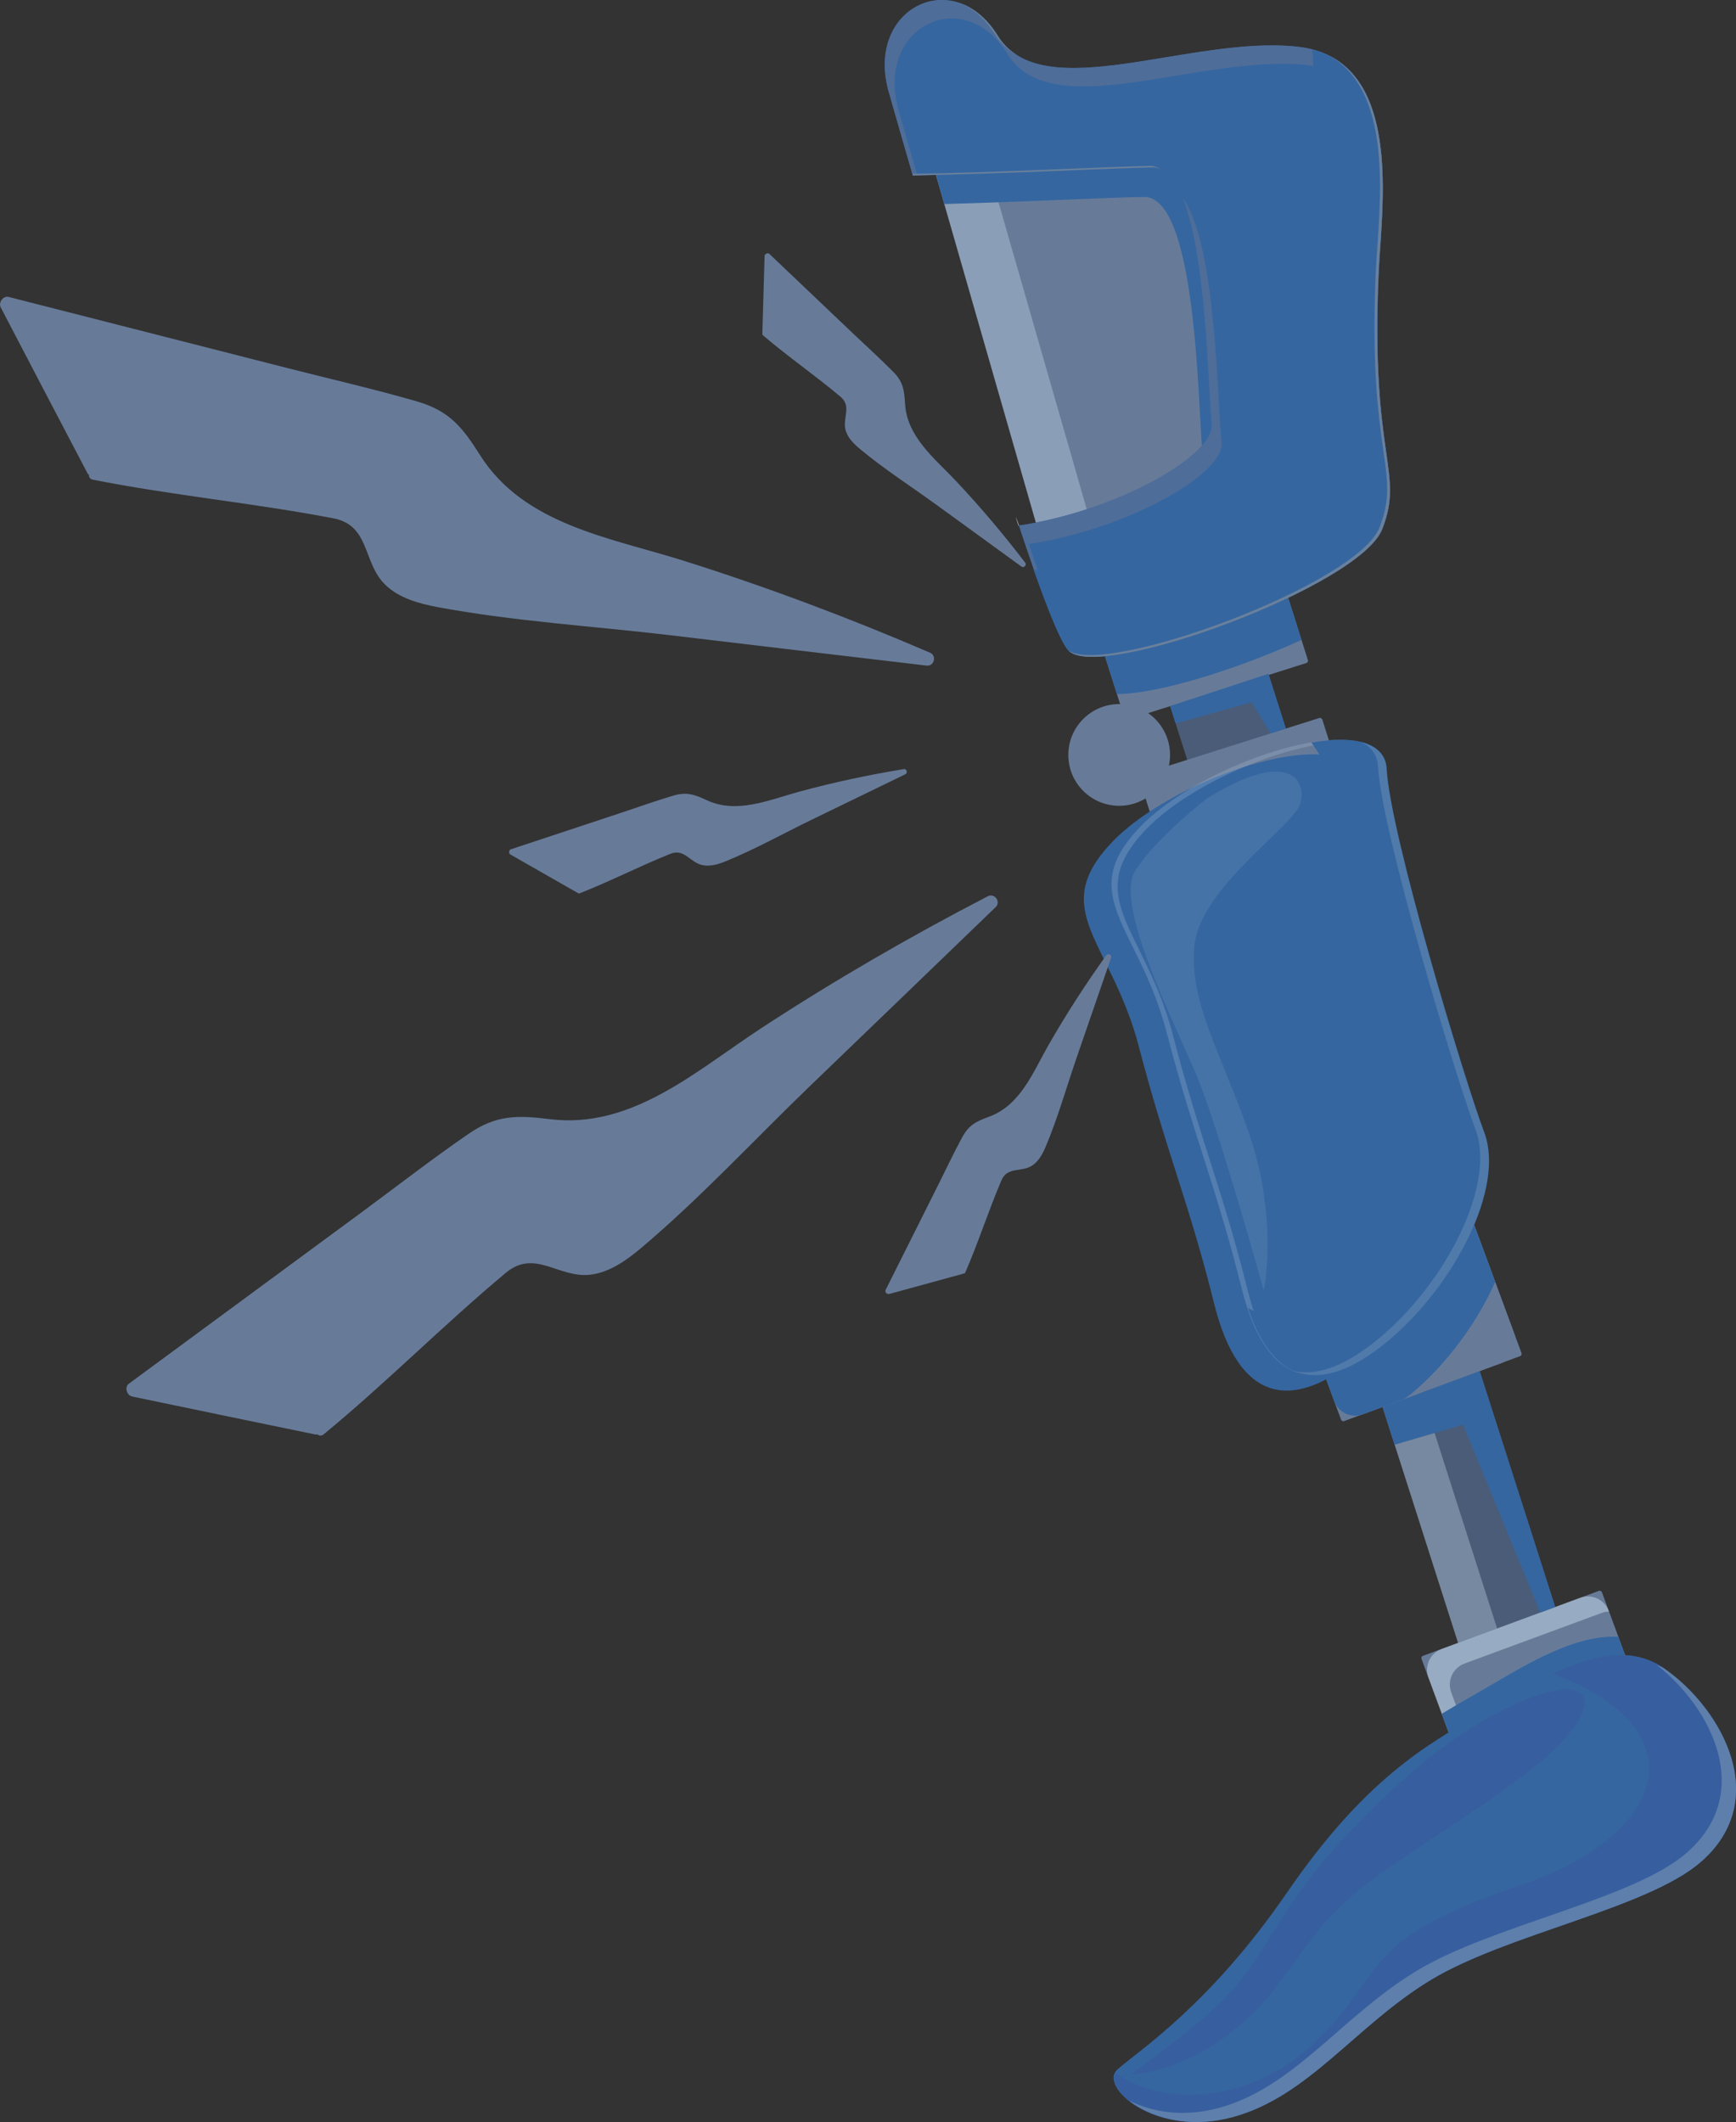 <svg xmlns="http://www.w3.org/2000/svg" id="uuid-321e5594-d8ff-4780-bbd4-845e16f6d561" width="387.8" height="474.06" viewBox="0 0 387.8 474.06"><rect x="0" y="0" width="387.8" height="474.06" fill="#333333" stroke="none"/><defs><style>.uuid-62ce8ec2-d33e-4213-b346-e61fc7f62707{fill:#cddeeb;}.uuid-62ce8ec2-d33e-4213-b346-e61fc7f62707,.uuid-4ee1bff3-2f1a-4497-9a5b-1f5c28e30196,.uuid-2eb41216-2509-4698-8f73-885d9755aac7,.uuid-efce991b-c58d-4709-86e0-fb6e9a0bc282,.uuid-d0acae91-e0d5-4f8c-b0e9-c1dc98be99bd,.uuid-a2a6fad3-1610-4d75-a6c4-8db86cd9d72d,.uuid-c20205a0-7848-4dbf-88c1-291a4913ea2d,.uuid-878896ca-72bd-4e21-ad26-35f549d4a331,.uuid-ea46b300-92aa-4e39-bad7-6ca3aaea5bb0,.uuid-f15e06e4-764c-49c5-8085-c34679c4f1d9,.uuid-04360f94-ec78-4cc1-9cad-0b6e53f625e1,.uuid-e54c2c19-f616-4657-a979-0ceee60c8543,.uuid-dcc4f093-02a6-4846-acfa-f373a5aee1d2{stroke-width:0px;}.uuid-62ce8ec2-d33e-4213-b346-e61fc7f62707,.uuid-c20205a0-7848-4dbf-88c1-291a4913ea2d,.uuid-878896ca-72bd-4e21-ad26-35f549d4a331{opacity:.2;}.uuid-4ee1bff3-2f1a-4497-9a5b-1f5c28e30196{opacity:.4;}.uuid-4ee1bff3-2f1a-4497-9a5b-1f5c28e30196,.uuid-d0acae91-e0d5-4f8c-b0e9-c1dc98be99bd{fill:#dff2ff;}.uuid-2eb41216-2509-4698-8f73-885d9755aac7{fill:#6a809b;}.uuid-efce991b-c58d-4709-86e0-fb6e9a0bc282,.uuid-a2a6fad3-1610-4d75-a6c4-8db86cd9d72d{fill:#d6e8f5;}.uuid-d0acae91-e0d5-4f8c-b0e9-c1dc98be99bd{opacity:.3;}.uuid-a2a6fad3-1610-4d75-a6c4-8db86cd9d72d{opacity:.1;}.uuid-c20205a0-7848-4dbf-88c1-291a4913ea2d{fill:#b9c8d4;}.uuid-878896ca-72bd-4e21-ad26-35f549d4a331{fill:#fdffde;}.uuid-ea46b300-92aa-4e39-bad7-6ca3aaea5bb0{fill:#677b99;}.uuid-f15e06e4-764c-49c5-8085-c34679c4f1d9{fill:#4a5c77;}.uuid-04360f94-ec78-4cc1-9cad-0b6e53f625e1{fill:#4f6d99;}.uuid-e54c2c19-f616-4657-a979-0ceee60c8543{fill:#375f9f;}.uuid-dcc4f093-02a6-4846-acfa-f373a5aee1d2{fill:#3566a0;}</style></defs><rect class="uuid-f15e06e4-764c-49c5-8085-c34679c4f1d9" x="264.23" y="122.81" width="23.12" height="84.21" transform="translate(588.55 238.64) rotate(162.39)"></rect><rect class="uuid-f15e06e4-764c-49c5-8085-c34679c4f1d9" x="311.62" y="238.66" width="23.12" height="165.17" transform="translate(728.9 528.72) rotate(162.26)"></rect><rect class="uuid-d0acae91-e0d5-4f8c-b0e9-c1dc98be99bd" x="311.95" y="240.77" width="9.29" height="165.17" transform="translate(716.68 534.84) rotate(162.26)"></rect><rect class="uuid-ea46b300-92aa-4e39-bad7-6ca3aaea5bb0" x="243.43" y="109.56" width="42.96" height="45.96" rx=".52" ry=".52" transform="translate(557.47 178.92) rotate(162.43)"></rect><rect class="uuid-ea46b300-92aa-4e39-bad7-6ca3aaea5bb0" x="260.2" y="165.66" width="42.96" height="45.96" rx=".52" ry=".52" transform="translate(607.17 283.44) rotate(162.43)"></rect><path class="uuid-ea46b300-92aa-4e39-bad7-6ca3aaea5bb0" d="m207.62,34.01l24.92,86.7s33.83,3.91,51.56-17.08c17.74-20.99-.19-45.39-12.44-63.44-12.26-18.05-35.76-9.02-38.44-9.2-2.69-.18-25.6,3.02-25.6,3.02Z"></path><path class="uuid-d0acae91-e0d5-4f8c-b0e9-c1dc98be99bd" d="m243.56,116.55s12.76,1.45,26.72-2.27c-17.41,8.74-37.74,6.44-37.74,6.44l-24.92-86.7s5.71-.8,11.77-1.58l24.17,84.11Z"></path><rect class="uuid-ea46b300-92aa-4e39-bad7-6ca3aaea5bb0" x="290.47" y="265.7" width="42.96" height="45.96" rx=".52" ry=".52" transform="translate(704.57 451.45) rotate(159.74)"></rect><path class="uuid-ea46b300-92aa-4e39-bad7-6ca3aaea5bb0" d="m330.14,303.65c2.59-.96,3.91-3.83,2.96-6.42l-12.46-33.74c-.3-.82-.84-1.45-1.46-1.99l.27-.1c2.59-.96,5.46.37,6.42,2.96l12.45,33.74c.96,2.59-.37,5.46-2.96,6.42l-30.93,11.42c-1.77.65-3.63.18-4.96-.97l30.66-11.32Z"></path><rect class="uuid-ea46b300-92aa-4e39-bad7-6ca3aaea5bb0" x="323.99" y="361.24" width="42.96" height="45.96" rx=".52" ry=".52" transform="translate(802.62 625.03) rotate(159.74)"></rect><path class="uuid-4ee1bff3-2f1a-4497-9a5b-1f5c28e30196" d="m319.09,374.79c-.96-2.59.37-5.46,2.96-6.42l30.93-11.42c2.59-.96,5.46.37,6.42,2.96l.04.1c-.46.03-.92.05-1.37.21l-30.93,11.42c-2.59.96-3.91,3.83-2.96,6.42l12.42,33.64c-2.16.15-4.25-1.04-5.04-3.17l-12.46-33.74Z"></path><path class="uuid-dcc4f093-02a6-4846-acfa-f373a5aee1d2" d="m288.53,272.83l30.93-11.42c2.59-.96,5.46.37,6.42,2.96l8.12,22c-3.98,9.03-10.72,18.27-18.66,24.93-.58.48-1.12.8-1.69,1.24l-9.2,3.4c-2.59.96-5.46-.37-6.42-2.96l-12.46-33.74c-.95-2.59.37-5.46,2.96-6.42Z"></path><path class="uuid-dcc4f093-02a6-4846-acfa-f373a5aee1d2" d="m303.59,175.11c.78,14.51,17.26,69.12,21.82,81.25,4.56,12.13-6.46,33.9-21.43,46.45-14.97,12.55-27.15,10.98-32.76-11.6-5.61-22.57-10.65-33.8-16.81-57.38-6.15-23.58-20.52-30.46-6.01-45.68,14.52-15.22,54.39-27.83,55.19-13.04Z"></path><path class="uuid-62ce8ec2-d33e-4213-b346-e61fc7f62707" d="m277.39,287.91c-5.61-22.57-10.65-33.8-16.81-57.38-6.15-23.58-20.52-30.46-6.01-45.68,11.97-12.55,41.11-23.28,51.45-18.39-11.33-3.49-38.6,6.86-50.08,18.89-14.51,15.22-.15,22.1,6.01,45.68,6.15,23.58,11.19,34.81,16.81,57.38,2.65,10.67,6.81,16.5,12,18.51-5.84-1.44-10.48-7.42-13.36-19.02Z"></path><path class="uuid-dcc4f093-02a6-4846-acfa-f373a5aee1d2" d="m361.51,365.64l10.34,28.01c.96,2.59-.37,5.46-2.96,6.42l-30.93,11.42c-2.59.96-5.46-.37-6.42-2.96l-9.48-25.67c2.51-1.53,4.95-2.95,7.31-4.28,9.34-5.29,21.41-13.51,32.13-12.93Z"></path><path class="uuid-dcc4f093-02a6-4846-acfa-f373a5aee1d2" d="m371.87,372.8c13,9.16,23.97,29.42,7.99,43.22-11.95,10.31-43.22,16.04-60.11,26.21-16.89,10.17-27.46,26.25-44.58,30.77-17.12,4.52-29.8-6.79-25.59-10.65,4.21-3.87,20.4-14.03,37.84-39.45,17.44-25.42,31.38-33.26,43.43-40.09,12.05-6.83,28.67-18.72,41.03-10.01Z"></path><path class="uuid-dcc4f093-02a6-4846-acfa-f373a5aee1d2" d="m239.01,121.87c-.83-2.63.62-5.44,3.25-6.27l31.43-9.95c2.63-.83,5.44.62,6.27,3.25l10.78,34.05c-14.6,6.69-32.13,12.06-41.23,12.11l-10.51-33.19Z"></path><path class="uuid-dcc4f093-02a6-4846-acfa-f373a5aee1d2" d="m284.1,103.63c-13.17,15.59-35.19,17.44-45.67,17.36,17.1-5.14,30.7-14.11,30.21-19.58-1.09-10.96-1.25-57.62-13.15-57.42-7.39.13-27.67,1.14-44.55,1.59l-3.33-11.57s22.91-3.2,25.6-3.02c2.69.18,26.19-8.84,38.44,9.2,12.26,18.05,30.18,42.45,12.44,63.44Z"></path><path class="uuid-dcc4f093-02a6-4846-acfa-f373a5aee1d2" d="m238.76,145.37c6.86,6.93,65.16-14.38,70.04-27.25,4.97-12.92-2.73-15.56-.83-57.49.73-14.96,5.74-47.61-18.14-50.2-23.89-2.59-56.95,13.6-66.91-2.4-9.83-15.95-29.55-6.21-24.44,12.27,1.17,4.15,5.81,20.2,5.45,18.88,17.83-.22,44.82-1.63,53.6-1.78,11.9-.2,12.06,46.46,13.15,57.42.6,6.79-20.43,19.1-43.04,22.59,4.87,14.76,9.05,25.81,11.13,27.96Z"></path><path class="uuid-dcc4f093-02a6-4846-acfa-f373a5aee1d2" d="m203.05,33.89c17.83-.22,44.82-1.63,53.6-1.78,5.63-.09,8.61,10.31,10.33,22.43-1.81-9.69-4.68-17.21-9.46-17.13-8.78.15-35.77,1.55-53.6,1.78.36,1.32-4.28-14.73-5.45-18.88-.4-1.45-.4-2.73-.51-4.06,1.52,5.34,5.43,18.87,5.1,17.64Z"></path><path class="uuid-dcc4f093-02a6-4846-acfa-f373a5aee1d2" d="m227.63,117.41c.29-.04.56-.13.85-.17,4.12,12.15,7.58,20.94,9.41,22.84,6.86,6.93,65.16-14.38,70.04-27.25,4.97-12.92-2.73-15.55-.83-57.49.34-6.88,1.55-17.49.47-27.21,2.44,10.94.8,24.35.4,32.51-1.9,41.94,5.8,44.57.83,57.49-4.88,12.87-63.18,34.18-70.04,27.25-2.08-2.15-6.25-13.2-11.13-27.96Z"></path><path class="uuid-04360f94-ec78-4cc1-9cad-0b6e53f625e1" d="m270.67,94.83c-.82-8.31-1.13-37.09-6.4-50.47,7.41,10.13,7.69,45.26,8.61,54.59.6,6.79-20.43,19.1-43.04,22.59,3.33,10.09,6.31,18.36,8.54,23.32-2.18-2.92-6.14-13.47-10.75-27.44,22.61-3.48,43.65-15.8,43.04-22.59Z"></path><path class="uuid-04360f94-ec78-4cc1-9cad-0b6e53f625e1" d="m292.03,14.55c-23.89-2.59-56.95,13.6-66.91-2.4-9.83-15.95-29.55-6.2-24.44,12.27.74,2.63,2.87,10,4.24,14.74-.32,0-.68.01-1,.02.36,1.32-4.28-14.73-5.45-18.88-5.12-18.48,14.61-28.22,24.44-12.27,9.97,16,43.03-.2,66.91,2.4,8.56.93,13.36,5.74,16.03,12.19-2.89-4.3-7.22-7.35-13.82-8.07Z"></path><path class="uuid-dcc4f093-02a6-4846-acfa-f373a5aee1d2" d="m238.73,145.4c-1.63-1.65-4.47-8.6-7.9-18.33,26.37,12.35,66.06-11.25,65.42-22.82-.78-14.15-5.28-24.37-6.73-48.85-.85-14.28,5.01-29.31,3.65-44.28,19.95,5.24,15.5,35.35,14.85,49.51-1.92,41.93,5.75,44.58.82,57.46-4.92,12.88-63.23,34.26-70.11,27.3Z"></path><path class="uuid-dcc4f093-02a6-4846-acfa-f373a5aee1d2" d="m278.77,292.2c4.16,2.26,8.83,2.62,13.93-.5,20.97-12.85,24.85-38.24,17.4-62.74-5.9-19.4-4.77-45.81-17.15-63.09,9.29-1.59,16.5-.24,16.83,5.95.78,14.51,17.26,69.12,21.82,81.25,4.55,12.13-6.46,33.89-21.43,46.45-13.9,11.65-25.32,10.9-31.39-7.31Z"></path><polygon class="uuid-dcc4f093-02a6-4846-acfa-f373a5aee1d2" points="311.53 322.75 326.83 318.26 344.07 360.24 347.41 359.01 330.54 306.31 308.83 314.32 311.53 322.75"></polygon><polygon class="uuid-dcc4f093-02a6-4846-acfa-f373a5aee1d2" points="262.62 161.62 279.59 156.88 283.87 163.84 287.24 162.77 283.35 150.51 261.39 157.75 262.62 161.62"></polygon><path class="uuid-a2a6fad3-1610-4d75-a6c4-8db86cd9d72d" d="m269.82,178.24c18.69-11.48,22.26-3.44,20.56,1.52-1.71,4.96-22.45,18.82-23.56,31.56-1.11,12.74,5.47,22.65,12.14,41.74,6.68,19.09,3.36,35.27,3.36,35.27,0,0-10.06-36.38-15.14-48.4-5.07-12.02-18.25-37.83-13.61-45.33,4.64-7.5,16.24-16.38,16.24-16.38Z"></path><path class="uuid-efce991b-c58d-4709-86e0-fb6e9a0bc282" d="m227.54,117.46l.09-.05c-.2-.59-.45-1.27-.7-1.96.16.73.36,1.32.61,2.01Z"></path><path class="uuid-2eb41216-2509-4698-8f73-885d9755aac7" d="m259.34,37.83c-.58-.25-1.17-.44-1.82-.43-8.78.15-35.77,1.55-53.6,1.78.05.17,0,.02-.11-.35,17.83-.24,44.4-1.62,53.09-1.77.88-.01,1.68.3,2.44.76Z"></path><path class="uuid-2eb41216-2509-4698-8f73-885d9755aac7" d="m222.29,7.7c-2.3-3.73-5.15-5.94-8.09-7.08,3.16,1.04,6.25,3.41,8.71,7.41,1.19,1.92,2.74,3.35,4.54,4.43-2.07-1.11-3.83-2.64-5.16-4.77Z"></path><path class="uuid-2eb41216-2509-4698-8f73-885d9755aac7" d="m308.18,117.79c4.97-12.92-2.73-15.55-.83-57.49.63-13,4.48-39.32-10.18-47.71,15.38,8,11.44,34.87,10.8,48.05-1.9,41.94,5.8,44.57.83,57.49-4.88,12.87-63.18,34.18-70.04,27.25,0,0-.01-.02-.02-.02,8.72,5.69,64.65-14.95,69.43-27.57Z"></path><path class="uuid-c20205a0-7848-4dbf-88c1-291a4913ea2d" d="m308.2,298.86c14.97-12.55,25.98-34.32,21.43-46.45-4.56-12.13-21.03-66.73-21.82-81.25-.14-2.62-1.55-4.34-3.79-5.38,3.36.85,5.56,2.72,5.74,6.02.78,14.51,17.26,69.12,21.82,81.25,4.55,12.13-6.46,33.89-21.43,46.45-7.99,6.7-15.15,9.21-20.97,6.81,5.45,1.16,11.9-1.49,19.02-7.46Z"></path><path class="uuid-e54c2c19-f616-4657-a979-0ceee60c8543" d="m275.17,473c-16.17,4.27-28.2-5.51-25.95-9.87,12.43,8.47,31.47,5.59,44.39-6.78,16.94-16.23,9.2-22.73,46.2-35.27,32.18-10.9,40.68-34.35,7.13-47.21,8.57-4.06,17.51-6.29,24.93-1.06,13,9.16,23.97,29.42,7.99,43.22-11.95,10.31-43.22,16.04-60.11,26.21-16.89,10.17-27.46,26.25-44.58,30.77Z"></path><path class="uuid-e54c2c19-f616-4657-a979-0ceee60c8543" d="m331,384.59c19.98-11.52,27.74-7.97,20.1,1.95-7.64,9.92-25.12,19.61-42.96,32.24-17.84,12.63-18.51,22.87-31.3,33.76-12.78,10.89-24.15,10.83-24.15,10.83,0,0,15.95-11.32,22.74-18.91,6.78-7.59,11.38-18.95,22.53-31.4,11.14-12.44,23.32-22.86,33.05-28.47Z"></path><path class="uuid-878896ca-72bd-4e21-ad26-35f549d4a331" d="m271.98,470.99c17.12-4.52,27.69-20.61,44.58-30.77,16.89-10.17,48.16-15.89,60.11-26.21,15.41-13.3,5.73-32.51-6.63-42.1.6.32,1.24.48,1.83.89,13,9.16,23.97,29.42,7.99,43.22-11.95,10.31-43.22,16.04-60.11,26.21-16.89,10.17-27.46,26.25-44.58,30.77-10.07,2.66-18.5-.19-22.96-3.75,4.79,2.44,11.75,3.85,19.78,1.73Z"></path><circle class="uuid-ea46b300-92aa-4e39-bad7-6ca3aaea5bb0" cx="250.01" cy="168.65" r="11.36"></circle><path class="uuid-ea46b300-92aa-4e39-bad7-6ca3aaea5bb0" d="m170.8,57.19c-.17,5.65-.33,11.31-.49,16.97,0,.08.02.14.04.21-.09.16-.09.38.09.54,5.6,4.78,11.69,8.98,17.32,13.72,2.62,2.21.33,4.81,1.17,7.58.51,1.69,1.87,3.01,3.2,4.11,5.4,4.5,11.45,8.38,17.14,12.51,6.3,4.58,12.59,9.16,18.9,13.73.56.41,1.26-.32.84-.87-4.83-6.31-9.96-12.39-15.41-18.19-4.76-5.06-11.03-9.9-11.43-17.37-.16-2.99-.46-4.87-2.62-7.05-2.84-2.88-5.86-5.61-8.8-8.4-6.29-5.98-12.58-11.97-18.87-17.95-.37-.35-1.07,0-1.08.48Z"></path><path class="uuid-ea46b300-92aa-4e39-bad7-6ca3aaea5bb0" d="m198.6,289.08c5.46-1.49,10.91-2.98,16.37-4.48.08-.02.13-.06.19-.1.18.04.39-.02.48-.25,2.94-6.76,5.17-13.8,8.07-20.57,1.35-3.15,4.5-1.71,6.91-3.33,1.47-.99,2.33-2.67,3-4.26,2.73-6.48,4.67-13.4,6.96-20.04,2.54-7.36,5.09-14.72,7.62-22.08.22-.65-.67-1.12-1.08-.55-4.63,6.47-8.95,13.14-12.9,20.05-3.45,6.03-6.25,13.44-13.28,16-2.82,1.02-4.52,1.86-5.98,4.56-1.93,3.56-3.65,7.24-5.47,10.86-3.89,7.76-7.78,15.53-11.66,23.29-.23.45.31,1.02.77.89Z"></path><path class="uuid-ea46b300-92aa-4e39-bad7-6ca3aaea5bb0" d="m114.03,190.9c4.91,2.82,9.82,5.62,14.74,8.42.07.04.13.05.2.07.1.16.29.26.52.17,6.86-2.69,13.42-6.08,20.26-8.82,3.18-1.27,4.39,1.98,7.23,2.54,1.74.34,3.54-.23,5.13-.88,6.51-2.65,12.79-6.16,19.11-9.23,7.01-3.4,14.01-6.79,21.01-10.2.62-.3.31-1.27-.37-1.15-7.85,1.29-15.63,2.95-23.3,5.03-6.7,1.82-13.93,5.07-20.71,1.9-2.71-1.27-4.51-1.89-7.45-1.01-3.88,1.15-7.71,2.53-11.55,3.8-8.24,2.73-16.48,5.46-24.73,8.19-.48.16-.51.94-.09,1.18Z"></path><path class="uuid-ea46b300-92aa-4e39-bad7-6ca3aaea5bb0" d="m29.46,311.96c13.65,2.85,27.3,5.68,40.95,8.49.19.04.35.02.52,0,.35.29.88.38,1.34,0,14.02-11.53,26.81-24.5,40.74-36.12,6.48-5.41,11.8,1.28,18.88.43,4.33-.52,8.1-3.25,11.35-5.98,13.24-11.17,25.25-24.18,37.73-36.2,13.82-13.31,27.65-26.61,41.45-39.94,1.22-1.18-.23-3.2-1.75-2.42-17.4,9.01-34.36,18.83-50.75,29.56-14.31,9.37-28.77,22.51-47.06,20.24-7.32-.91-12.02-.97-18.24,3.31-8.22,5.66-16.13,11.81-24.16,17.73-17.23,12.69-34.45,25.37-51.68,38.06-1.01.74-.47,2.58.69,2.83Z"></path><path class="uuid-ea46b300-92aa-4e39-bad7-6ca3aaea5bb0" d="m.15,68.64c6.44,12.36,12.9,24.71,19.38,37.06.09.17.21.29.33.41,0,.46.26.92.85,1.04,17.81,3.54,35.94,5.22,53.76,8.64,8.29,1.59,6.49,9.94,11.63,14.88,3.14,3.02,7.65,4.21,11.82,4.99,17.03,3.16,34.71,4.22,51.91,6.26,19.05,2.26,38.1,4.53,57.16,6.77,1.69.2,2.33-2.21.76-2.88-18-7.75-36.34-14.65-55.03-20.54-16.32-5.14-35.64-8-45.48-23.59-3.94-6.24-6.86-9.91-14.12-12.01-9.58-2.77-19.36-5-29.02-7.47-20.73-5.29-41.46-10.58-62.19-15.87-1.21-.31-2.3,1.27-1.75,2.32Z"></path></svg>
